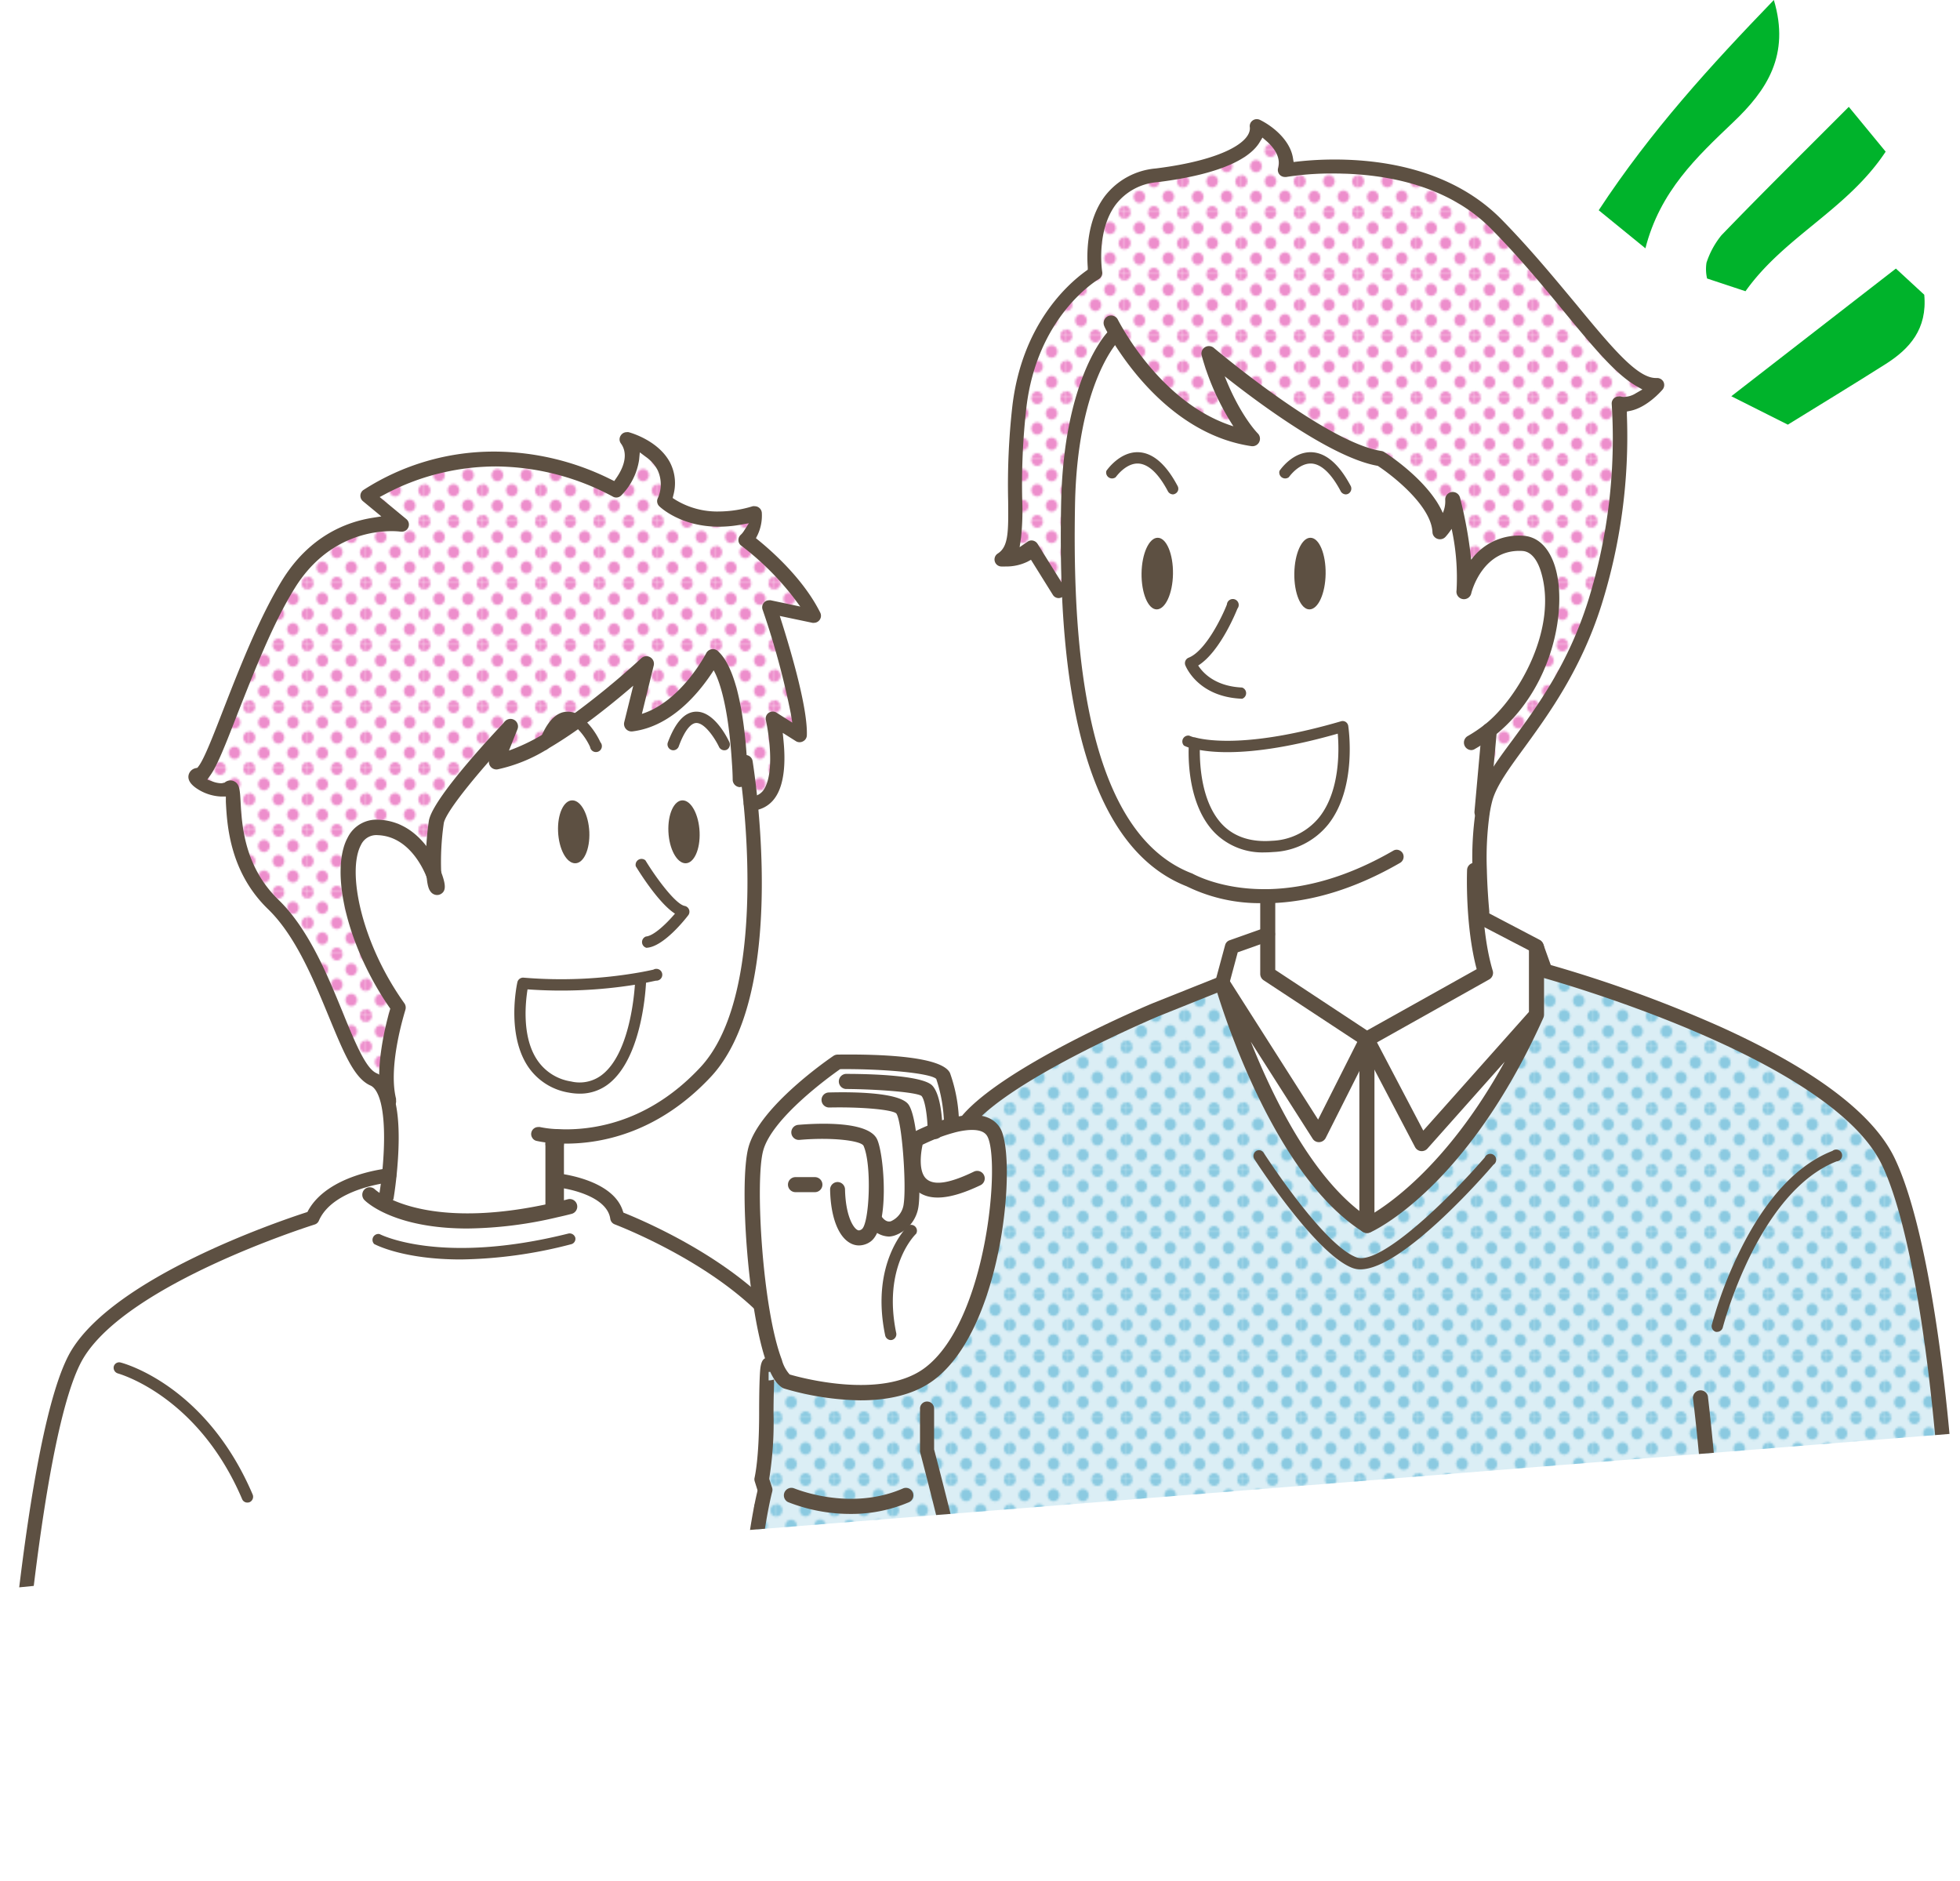 <svg xmlns="http://www.w3.org/2000/svg" xmlns:xlink="http://www.w3.org/1999/xlink" viewBox="0 0 331.15 317.76"><defs><style>.cls-1{fill:none;}.cls-2{fill:#8bcae1;}.cls-3{fill:#ed8ecc;}.cls-4{clip-path:url(#clip-path);}.cls-5{fill:#fff;}.cls-6{fill:url(#新規パターンスウォッチ_9);}.cls-7{fill:#fbe8bc;}.cls-8{fill:#5d5042;}.cls-9{fill:#00b32b;}.cls-10{clip-path:url(#clip-path-2);}.cls-11{fill:#b9dfed;opacity:0.5;}.cls-12{fill:url(#新規パターンスウォッチ_16);}</style><clipPath id="clip-path" transform="translate(-10.51 -59.8)"><polygon class="cls-1" points="184.79 310.85 0 329.34 13.04 10.52 184.79 10.52 184.79 310.85"/></clipPath><pattern id="新規パターンスウォッチ_9" data-name="新規パターンスウォッチ 9" width="28.8" height="28.8" patternTransform="translate(13.22 1.72) scale(0.34 0.36)" patternUnits="userSpaceOnUse" viewBox="0 0 28.8 28.8"><rect class="cls-1" width="28.8" height="28.8"/><path class="cls-3" d="M28.8,31.79a2.88,2.88,0,1,0-2.88-2.88A2.88,2.88,0,0,0,28.8,31.79Z"/><path class="cls-3" d="M14.4,31.79a2.88,2.88,0,1,0-2.88-2.88A2.88,2.88,0,0,0,14.4,31.79Z"/><path class="cls-3" d="M28.8,17.39a2.88,2.88,0,1,0-2.88-2.88A2.88,2.88,0,0,0,28.8,17.39Z"/><path class="cls-3" d="M14.4,17.28a2.88,2.88,0,1,0-2.88-2.88A2.88,2.88,0,0,0,14.4,17.28Z"/><path class="cls-3" d="M7.2,24.59a2.88,2.88,0,1,0-2.88-2.88A2.88,2.88,0,0,0,7.2,24.59Z"/><path class="cls-3" d="M21.6,24.48a2.88,2.88,0,1,0-2.88-2.88A2.88,2.88,0,0,0,21.6,24.48Z"/><path class="cls-3" d="M7.2,10.19A2.88,2.88,0,1,0,4.32,7.31,2.88,2.88,0,0,0,7.2,10.19Z"/><path class="cls-3" d="M21.6,10.19a2.88,2.88,0,1,0-2.88-2.88A2.88,2.88,0,0,0,21.6,10.19Z"/><path class="cls-3" d="M0,31.68a2.79,2.79,0,0,0,2.88-2.77,3,3,0,0,0-2.88-3,2.88,2.88,0,0,0,0,5.76Z"/><path class="cls-3" d="M0,17.28A2.88,2.88,0,0,0,2.88,14.4,2.88,2.88,0,0,0,0,11.52,3.09,3.09,0,0,0-2.88,14.4,2.88,2.88,0,0,0,0,17.28Z"/><path class="cls-3" d="M28.8,3A2.88,2.88,0,0,0,31.68.11a2.88,2.88,0,0,0-5.76,0A2.88,2.88,0,0,0,28.8,3Z"/><path class="cls-3" d="M14.4,3A2.88,2.88,0,0,0,17.28.11a2.88,2.88,0,0,0-5.76,0A2.88,2.88,0,0,0,14.4,3Z"/><path class="cls-3" d="M0,2.88A2.88,2.88,0,0,0,2.88,0,3.09,3.09,0,0,0,0-2.88,2.88,2.88,0,0,0-2.88,0,2.88,2.88,0,0,0,0,2.88Z"/></pattern><clipPath id="clip-path-2" transform="translate(-10.51 -59.8)"><polygon class="cls-1" points="361.42 300.32 123.54 319.36 136.58 0.54 361.42 0 361.42 300.32"/></clipPath><pattern id="新規パターンスウォッチ_16" data-name="新規パターンスウォッチ 16" width="28.8" height="28.8" patternTransform="translate(3.68 6.99) scale(0.34 0.36)" patternUnits="userSpaceOnUse" viewBox="0 0 28.8 28.8"><rect class="cls-1" width="28.8" height="28.8"/><path class="cls-2" d="M28.8,31.79a2.88,2.88,0,1,0-2.88-2.88A2.88,2.88,0,0,0,28.8,31.79Z"/><path class="cls-2" d="M14.4,31.79a2.88,2.88,0,1,0-2.88-2.88A2.88,2.88,0,0,0,14.4,31.79Z"/><path class="cls-2" d="M28.8,17.39a2.88,2.88,0,1,0-2.88-2.88A2.88,2.88,0,0,0,28.8,17.39Z"/><path class="cls-2" d="M14.4,17.28a2.88,2.88,0,1,0-2.88-2.88A2.88,2.88,0,0,0,14.4,17.28Z"/><path class="cls-2" d="M7.2,24.59a2.88,2.88,0,1,0-2.88-2.88A2.88,2.88,0,0,0,7.2,24.59Z"/><path class="cls-2" d="M21.6,24.48a2.88,2.88,0,1,0-2.88-2.88A2.88,2.88,0,0,0,21.6,24.48Z"/><path class="cls-2" d="M7.2,10.19A2.88,2.88,0,1,0,4.32,7.31,2.88,2.88,0,0,0,7.2,10.19Z"/><path class="cls-2" d="M21.6,10.19a2.88,2.88,0,1,0-2.88-2.88A2.88,2.88,0,0,0,21.6,10.19Z"/><path class="cls-2" d="M0,31.68a2.79,2.79,0,0,0,2.88-2.77,3,3,0,0,0-2.88-3,2.88,2.88,0,0,0,0,5.76Z"/><path class="cls-2" d="M0,17.28A2.88,2.88,0,0,0,2.88,14.4,2.88,2.88,0,0,0,0,11.52,3.09,3.09,0,0,0-2.88,14.4,2.88,2.88,0,0,0,0,17.28Z"/><path class="cls-2" d="M28.8,3A2.88,2.88,0,0,0,31.68.11a2.88,2.88,0,0,0-5.76,0A2.88,2.88,0,0,0,28.8,3Z"/><path class="cls-2" d="M14.4,3A2.88,2.88,0,0,0,17.28.11a2.88,2.88,0,0,0-5.76,0A2.88,2.88,0,0,0,14.4,3Z"/><path class="cls-2" d="M0,2.88A2.88,2.88,0,0,0,2.88,0,3.09,3.09,0,0,0,0-2.88,2.88,2.88,0,0,0-2.88,0,2.88,2.88,0,0,0,0,2.88Z"/></pattern></defs><g id="レイヤー_2" data-name="レイヤー 2"><g id="吹き出し"><g class="cls-4"><path class="cls-5" d="M118.69,225l.06.36s-.59,20.24-12,18.05-7.92-17.53-7.92-17.53A77.43,77.43,0,0,0,118.69,225Z" transform="translate(-10.51 -59.8)"/><path class="cls-5" d="M104.33,251.71l-.1,1.67v10l.2.86c-20.19,4.62-28.91-.59-30.94-2.15l2.28-.1s.25-1.46.47-3.58c.38-3.56.69-9-.25-12.65l.22-.05c-1.49-6.12,1.6-15.66,1.6-15.66-9.55-13.43-11.49-30.75-3.43-30.44,5.34.19,8.25,5,9.4,7.91a5,5,0,0,0,.45,2.23c.25.3.12-.72-.45-2.23a46.53,46.53,0,0,1,.45-8.81c.59-3.53,12.17-15.73,12.53-16.11l-2.38,6a26.12,26.12,0,0,0,8.28-3.46c1.79-1.06,3.61-2.28,5.36-3.52A133.62,133.62,0,0,0,119.73,172l-2.52,10.14c8.5-1,13.73-11.33,13.73-11.33,3.2,2.86,4.2,12.8,4.5,17.8l1,0s.45,2.7.86,6.94c1.14,11.71,2,35.14-7.63,45.46S109.34,252,104.33,251.71ZM118.69,225a77.43,77.43,0,0,1-19.83.88s-3.46,15.34,7.92,17.53,12-18.05,12-18.05Zm7.63-19.39c1.45,0,2.52-2.35,2.39-5.29s-1.42-5.32-2.87-5.34-2.54,2.36-2.4,5.29S124.86,205.63,126.32,205.64Zm-18.65,0c1.47,0,2.53-2.35,2.41-5.29s-1.43-5.32-2.87-5.34-2.54,2.36-2.41,5.29S106.23,205.63,107.67,205.64Z" transform="translate(-10.51 -59.8)"/><path class="cls-5" d="M96.76,182.56c-.36.38-11.94,12.58-12.53,16.11a46.53,46.53,0,0,0-.45,8.81c-1.15-2.94-4.06-7.72-9.4-7.91-8.06-.31-6.12,17,3.43,30.44,0,0-3.09,9.54-1.6,15.66l-.22.05c-.46-1.78-1.21-3.13-2.41-3.65-5-2.18-7.76-20.72-16.91-29.57s-5.57-21.19-7.56-19.7-7.36-1.89-5-2.09,7.76-20.49,15.12-32.33,19.1-10,19.1-10l-5.77-4.78s18.51-13.33,42-1c0,0,4.57-4.78,1.78-8.56,0,0,9.35,2.39,6.37,10.35,0,0,5.28,5.17,15.27,2.18a5.77,5.77,0,0,1-1.53,4.38s7.95,5.77,11.53,12.93l-7.56-1.58s5.38,15.71,5.17,21.68L141,181.06s3.33,14.17-3.7,14.4c-.41-4.24-.86-6.94-.86-6.94l-1,0c-.3-5-1.3-14.94-4.5-17.8,0,0-5.23,10.29-13.73,11.33L119.73,172A133.62,133.62,0,0,1,108,181.54c-1.59-1.09-3.56-.93-5.36,3.52a26.12,26.12,0,0,1-8.28,3.46Z" transform="translate(-10.51 -59.8)"/><path class="cls-6" d="M96.76,182.56c-.36.38-11.94,12.58-12.53,16.11a46.53,46.53,0,0,0-.45,8.81c-1.15-2.94-4.06-7.72-9.4-7.91-8.06-.31-6.12,17,3.43,30.44,0,0-3.09,9.54-1.6,15.66l-.22.05c-.46-1.78-1.21-3.13-2.41-3.65-5-2.18-7.76-20.72-16.91-29.57s-5.57-21.19-7.56-19.7-7.36-1.89-5-2.09,7.76-20.49,15.12-32.33,19.1-10,19.1-10l-5.77-4.78s18.51-13.33,42-1c0,0,4.57-4.78,1.78-8.56,0,0,9.35,2.39,6.37,10.35,0,0,5.28,5.17,15.27,2.18a5.77,5.77,0,0,1-1.53,4.38s7.95,5.77,11.53,12.93l-7.56-1.58s5.38,15.71,5.17,21.68L141,181.06s3.33,14.17-3.7,14.4c-.41-4.24-.86-6.94-.86-6.94l-1,0c-.3-5-1.3-14.94-4.5-17.8,0,0-5.23,10.29-13.73,11.33L119.73,172A133.62,133.62,0,0,1,108,181.54c-1.59-1.09-3.56-.93-5.36,3.52a26.12,26.12,0,0,1-8.28,3.46Z" transform="translate(-10.51 -59.8)"/><path class="cls-5" d="M143,370H42v-.83c-18.61,0-30.33-5.75-30.33-5.75s3.89-61.77,12-74.91,39.68-23,39.68-23c2.7-6.17,12.91-7.16,12.91-7.16-.22,2.12-.47,3.58-.47,3.58l-2.28.1c2,1.56,10.75,6.77,30.94,2.15l-.2-.86v-4.18s9.74.79,10.54,6.37c0,0,18.51,7,27.67,18.51s11.33,65.26,11.33,65.26a18.3,18.3,0,0,1-3.56,3.6h0a26.8,26.8,0,0,1-7.92,4.32Z" transform="translate(-10.51 -59.8)"/><path class="cls-7" d="M150.21,352.91l2,17.09H143l-.74-12.77A26.8,26.8,0,0,0,150.21,352.91Z" transform="translate(-10.51 -59.8)"/><path class="cls-8" d="M128.71,200.35c.13,2.94-.94,5.31-2.39,5.29s-2.75-2.41-2.88-5.34.94-5.3,2.4-5.29S128.58,197.42,128.71,200.35Z" transform="translate(-10.51 -59.8)"/><path class="cls-8" d="M110.08,200.35c.12,2.94-.94,5.31-2.41,5.29s-2.74-2.41-2.87-5.34.93-5.3,2.41-5.29S109.94,197.42,110.08,200.35Z" transform="translate(-10.51 -59.8)"/><path class="cls-8" d="M143,371.91H39.43a1.91,1.91,0,1,1,0-3.82H141l-3.07-53.3a1.91,1.91,0,1,1,3.81-.22l3.18,55.32a1.89,1.89,0,0,1-.51,1.42A1.93,1.93,0,0,1,143,371.91Z" transform="translate(-10.51 -59.8)"/><path class="cls-8" d="M106.1,253c-.66,0-1.28,0-1.84-.06a18.61,18.61,0,0,1-3.1-.4,1.11,1.11,0,0,1-.73-.54,1.14,1.14,0,0,1-.14-.9,1.18,1.18,0,0,1,1.15-.9,1.36,1.36,0,0,1,.29,0,17.21,17.21,0,0,0,2.67.34c.52,0,1.09.05,1.69.05,5.92,0,14.66-1.82,22.74-10.47,9.52-10.2,8.29-34.54,7.31-44.54-.37-3.79-.77-6.36-.85-6.84a1.21,1.21,0,0,1,1-1.39h.2a1.2,1.2,0,0,1,1.17,1s.45,2.71.87,7c1.25,12.82,1.88,35.89-7.94,46.39C121.91,251,112.48,253,106.1,253Z" transform="translate(-10.51 -59.8)"/><path class="cls-8" d="M105.79,263.34a1.6,1.6,0,1,1-3.13,0v-10a1.59,1.59,0,1,1,3.13,0" transform="translate(-10.51 -59.8)"/><path class="cls-8" d="M75.78,263.14l-.2,0a1.19,1.19,0,0,1-1-1.37c0-.27.26-1.64.46-3.51.32-3,.71-8.59-.22-12.23-.28-1.08-.81-2.45-1.73-2.85-2.74-1.2-4.51-5.55-7-11.57s-5.56-13.65-10.3-18.23c-6.49-6.28-6.92-14.27-7.12-18.11l0-.91-.89,0A8,8,0,0,1,43.74,193c-1.1-.74-1.56-1.53-1.35-2.33a1.56,1.56,0,0,1,1.23-1.11l.25-.06.15-.2c1-1.24,2.69-5.69,4.37-10,2.66-6.83,6-15.31,9.86-21.59C62.84,150.36,69,148,73.37,147.29l1.57-.25-3.11-2.57a1.19,1.19,0,0,1,.06-1.88,40.61,40.61,0,0,1,22.25-6.5,44.4,44.4,0,0,1,19.6,4.71l.55.27.35-.51c1.59-2.29,1.86-4.37.77-5.85a1.17,1.17,0,0,1,0-1.37,1.18,1.18,0,0,1,1-.53,1,1,0,0,1,.3,0c.2.05,5,1.34,7,5.12a7.62,7.62,0,0,1,.57,5.51l-.12.49.43.28a13.54,13.54,0,0,0,7.41,2,19.79,19.79,0,0,0,5.69-.89,1.33,1.33,0,0,1,.34,0,1.16,1.16,0,0,1,.67.21,1.2,1.2,0,0,1,.52.87,7.69,7.69,0,0,1-.73,3.81l-.26.51.45.37c2.73,2.23,7.71,6.79,10.41,12.2a1.18,1.18,0,0,1-.12,1.26,1.19,1.19,0,0,1-.94.47,1,1,0,0,1-.24,0l-5.53-1.16.37,1.17c1.63,5.17,4.36,14.51,4.2,19a1.17,1.17,0,0,1-.63,1,1.19,1.19,0,0,1-1.19,0l-2.25-1.42.14,1.46c.3,3.09.27,7.28-1.57,9.68a5,5,0,0,1-3.94,2h0a1.2,1.2,0,0,1-1.22-1.16,1.18,1.18,0,0,1,1.15-1.22,2.63,2.63,0,0,0,2.12-1c2-2.67,1-9.49.47-11.9a1.19,1.19,0,0,1,.46-1.24,1.25,1.25,0,0,1,.69-.22,1.19,1.19,0,0,1,.64.18l2.67,1.69-.26-1.58a135.42,135.42,0,0,0-4.76-17.52,1.18,1.18,0,0,1,1.12-1.57,1.06,1.06,0,0,1,.25,0l5,1.06-1.13-1.52a47.4,47.4,0,0,0-8.83-8.76,1.13,1.13,0,0,1-.49-.9,1.19,1.19,0,0,1,.4-.95,3,3,0,0,0,.48-.57l.88-1.37-1.6.28a20.66,20.66,0,0,1-3.46.3c-6.49,0-9.93-3.32-10.08-3.46a1.2,1.2,0,0,1-.28-1.27,5.69,5.69,0,0,0,0-4.84,6.39,6.39,0,0,0-2-2.24l-1-.75-.12,1.26a10.85,10.85,0,0,1-3,6,1.17,1.17,0,0,1-1.41.23,42.27,42.27,0,0,0-19.75-5.11,40.07,40.07,0,0,0-9.06,1.05,39.2,39.2,0,0,0-9.67,3.62l-.94.5,4.52,3.74a1.2,1.2,0,0,1-.76,2.11l-.18,0a12.41,12.41,0,0,0-1.61-.09c-3.11,0-10.92.93-16.3,9.6-3.78,6.08-7,14.45-9.66,21.17-2.1,5.41-3.44,8.79-4.59,10.43l-.54.77.88.32a4.41,4.41,0,0,0,1.39.3,1.44,1.44,0,0,0,.53-.09l.09,0,.07-.05a1.51,1.51,0,0,1,.93-.34,1.53,1.53,0,0,1,.62.14c.91.43,1,1.38,1.11,3.5.21,3.81.59,10.9,6.4,16.53,5.1,4.93,8.29,12.75,10.85,19,2.33,5.73,4,9.53,5.71,10.29,1.45.63,2.48,2.12,3.08,4.44,1,3.8.69,9.2.29,13.07-.21,2-.44,3.38-.48,3.65A1.19,1.19,0,0,1,75.78,263.14Z" transform="translate(-10.51 -59.8)"/><path class="cls-8" d="M42,370.36c-18.67,0-30.37-5.63-30.86-5.87a1.18,1.18,0,0,1-.66-1.14c.16-2.54,4-62.2,12.12-75.47,7.55-12.31,34.29-21.52,39.58-23.24l.27-.09.13-.25c3.36-6.05,13.1-7.08,13.52-7.12h.12a1.19,1.19,0,0,1,.11,2.38c-.1,0-9.56,1-11.94,6.45a1.14,1.14,0,0,1-.73.66c-1.28.41-31.37,10-39,22.47-7.13,11.63-11,62.88-11.68,73l0,.52.48.2A77.47,77.47,0,0,0,42,368c2.11,0,4.3-.08,6.51-.24l.59,0,3.77-31.87a1.19,1.19,0,0,1,1.19-1.05h.13a1.16,1.16,0,0,1,.8.44,1.2,1.2,0,0,1,.24.88l-3.87,32.83A1.2,1.2,0,0,1,50.31,370C47.49,370.23,44.71,370.36,42,370.36Z" transform="translate(-10.51 -59.8)"/><path class="cls-8" d="M142.29,359.14a1.91,1.91,0,0,1-.63-3.71,25.34,25.34,0,0,0,7.36-4,1.91,1.91,0,1,1,2.37,3,28.87,28.87,0,0,1-8.47,4.62A2,2,0,0,1,142.29,359.14Z" transform="translate(-10.51 -59.8)"/><path class="cls-8" d="M150.21,354.09a1.19,1.19,0,0,1-.93-.44,1.16,1.16,0,0,1-.25-.88,1.18,1.18,0,0,1,.44-.8,19.9,19.9,0,0,0,2.92-2.83l.18-.21,0-.28c0-.53-2.41-53-11.05-63.87-8.93-11.27-27-18.07-27.15-18.14a1.18,1.18,0,0,1-.75-.94c-.55-3.81-7-5.16-9.47-5.36a1.19,1.19,0,0,1-1.09-1.28,1.18,1.18,0,0,1,1.19-1.09c.19,0,9.69.84,11.48,6.37l.11.32.31.12c4.34,1.77,19.14,8.31,27.24,18.51,9.28,11.72,11.5,63.75,11.59,66a1.2,1.2,0,0,1-.2.71,19.76,19.76,0,0,1-3.81,3.87A1.17,1.17,0,0,1,150.21,354.09Z" transform="translate(-10.51 -59.8)"/><path class="cls-8" d="M76.24,247.1A1.27,1.27,0,0,1,75,246a.22.22,0,0,1,0-.09c-1.33-5.55.78-13.45,1.45-15.71C69.32,220,66.12,207.1,69.26,201.28a5.42,5.42,0,0,1,5.17-3c6.72.24,9.76,6.74,10.54,8.72a1.28,1.28,0,0,1-.73,1.65A1.26,1.26,0,0,1,82.6,208c-.64-1.62-3.1-6.92-8.26-7.11a2.85,2.85,0,0,0-2.84,1.65c-2.39,4.42,0,16.51,7.35,26.78A1.27,1.27,0,0,1,79,230.4c0,.1-3,9.28-1.58,15a.44.44,0,0,1,0,.1.48.48,0,0,1,0,.15,1.28,1.28,0,0,1-1,1.46Z" transform="translate(-10.51 -59.8)"/><path class="cls-8" d="M84.3,211a1.36,1.36,0,0,1-1-.52c-.31-.37-.61-1-.74-3A1.27,1.27,0,0,1,85,207c.88,2.31.88,3.31,0,3.83A1.31,1.31,0,0,1,84.3,211Zm-1.22-1.41h0Z" transform="translate(-10.51 -59.8)"/><path class="cls-8" d="M83.78,208.76a1.27,1.27,0,0,1-1.27-1.19,48.36,48.36,0,0,1,.46-9.11c.64-3.76,10.83-14.64,12.87-16.78l.93.87.9.9h0c-5.63,5.92-11.83,13.35-12.18,15.42a45.42,45.42,0,0,0-.43,8.52,1.27,1.27,0,0,1-1.19,1.35Z" transform="translate(-10.51 -59.8)"/><path class="cls-8" d="M135.57,192.78a1.27,1.27,0,0,1-1.27-1.25s0-1.16-.13-2.88c-.44-7.28-1.56-12.87-3.08-15.61-2,3.12-6.77,9.47-13.72,10.32a1.27,1.27,0,0,1-1.39-1.57l1.52-6.15c-2.19,1.89-5.34,4.49-8.73,6.93-2,1.43-3.79,2.6-5.47,3.59a26.54,26.54,0,0,1-8.71,3.61,1.27,1.27,0,0,1-1.39-1.72l2.38-6a1.27,1.27,0,1,1,2.36.94l-1.44,3.61A32.35,32.35,0,0,0,102,184c1.61-.95,3.34-2.09,5.27-3.47A134.58,134.58,0,0,0,118.86,171a1.27,1.27,0,0,1,2.1,1.23l-2,8.17c6.63-2.08,10.82-10.15,10.86-10.24a1.3,1.3,0,0,1,.9-.68,1.25,1.25,0,0,1,1.08.31c3.32,3,4.51,11.79,4.93,18.67.11,1.79.13,2.95.13,3a1.27,1.27,0,0,1-1.25,1.29Z" transform="translate(-10.51 -59.8)"/><path class="cls-8" d="M124.22,186.55a1,1,0,0,1-.89-1.29c1.29-3.45,2.84-5.16,4.75-5.23h.11c3.09,0,5.32,4.64,5.56,5.17a1,1,0,0,1-.47,1.27A1,1,0,0,1,132,186c-.62-1.33-2.36-4.06-3.83-4.06h0c-1,0-2.08,1.46-3,4A1,1,0,0,1,124.22,186.55Z" transform="translate(-10.51 -59.8)"/><path class="cls-8" d="M102.45,186.55a.84.84,0,0,1-.35-.07,1,1,0,0,1-.54-1.24l.08-.21c0-.11.09-.23.14-.34,1-2.6,2.28-4.09,3.75-4.54a3.46,3.46,0,0,1,3,.6,12.73,12.73,0,0,1,3.42,4.44,1,1,0,1,1-1.74.8,10.78,10.78,0,0,0-2.76-3.67,1.55,1.55,0,0,0-1.4-.34c-.49.15-1.47.79-2.54,3.44,0,.1-.08.19-.11.28l-.09.25A1,1,0,0,1,102.45,186.55Z" transform="translate(-10.51 -59.8)"/><path class="cls-8" d="M152.18,371.91H143a1.91,1.91,0,1,1,0-3.82h7l-1.73-15a1.55,1.55,0,0,1,0-.22,1.91,1.91,0,0,1,3.81-.16l2,17a1.91,1.91,0,0,1-1.9,2.13Z" transform="translate(-10.51 -59.8)"/><path class="cls-8" d="M119.73,219.92a1,1,0,0,1-.08-1.91c1.3-.1,3.44-2.14,4.9-3.86-2.73-1.76-5.92-6.86-6.62-8a1,1,0,0,1,1.63-1c1.86,3.06,5.15,7.47,6.66,7.7a1,1,0,0,1,.61,1.52c-.41.55-4.13,5.32-7,5.54Z" transform="translate(-10.51 -59.8)"/><path class="cls-8" d="M108.46,244.56a10.09,10.09,0,0,1-1.86-.18,10.29,10.29,0,0,1-6.94-4.49c-3.62-5.54-1.81-13.84-1.73-14.19a1,1,0,0,1,1-.74,76.72,76.72,0,0,0,19.56-.87c.86-.15,1.64-.31,2.41-.48a1,1,0,1,1,.43,1.86l-1.67.35c-.12,2.22-.94,12.74-6.21,17A7.83,7.83,0,0,1,108.46,244.56Zm-8.82-17.62c-.34,2.14-1,8,1.62,11.91A8.39,8.39,0,0,0,107,242.5a6.17,6.17,0,0,0,5.32-1.2c4.32-3.47,5.27-12.41,5.46-15.14A79,79,0,0,1,99.64,226.94Z" transform="translate(-10.51 -59.8)"/><path class="cls-8" d="M89.46,267.34c-10.1,0-15.12-3-16.75-4.27a5.85,5.85,0,0,1-.62-.53,1.28,1.28,0,0,1,0-1.8,1.25,1.25,0,0,1,1.77,0s.15.13.38.3c1.47,1.13,9.85,6.51,29.89,1.92.75-.17,1.53-.35,2.32-.56a1.27,1.27,0,0,1,.63,2.47c-.81.21-1.61.4-2.39.57A68.57,68.57,0,0,1,89.46,267.34Z" transform="translate(-10.51 -59.8)"/><path class="cls-8" d="M88.36,272.57c-9.66,0-14.34-2.46-14.63-2.61a1,1,0,0,1,.91-1.68c.11.06,10.31,5.31,31.91-.09a1,1,0,0,1,1.16.7A.94.94,0,0,1,107,270,77.19,77.19,0,0,1,88.36,272.57Z" transform="translate(-10.51 -59.8)"/><path class="cls-8" d="M52.29,313.64a.94.94,0,0,1-.87-.58c-7.49-17.57-20.91-21.2-21-21.24a1,1,0,0,1-.69-1.16.94.94,0,0,1,1.16-.68c.59.15,14.47,3.9,22.32,22.33a1,1,0,0,1-.5,1.25A1,1,0,0,1,52.29,313.64Z" transform="translate(-10.51 -59.8)"/></g><path class="cls-9" d="M280.62,95.32c8.82-13.44,19-24.54,29.59-35.52C313,69.12,309,75.09,303.3,80.49c-6.11,5.83-12.32,11.6-14.79,21.26Z" transform="translate(-10.51 -59.8)"/><path class="cls-9" d="M305.42,109l-6.49-2.15a7,7,0,0,1-.1-2.67,14.46,14.46,0,0,1,2.52-4.63c7-7.26,14.22-14.37,21.52-21.7l6.23,7.57C322.6,95.25,312,99.73,305.42,109Z" transform="translate(-10.51 -59.8)"/><path class="cls-9" d="M312.57,131.54l-9.55-4.8,27.81-21.57,4.79,4.42c.54,5.8-2.48,9.15-6.52,11.71C323.61,124.78,318.06,128.15,312.57,131.54Z" transform="translate(-10.51 -59.8)"/><g class="cls-10"><path class="cls-5" d="M261.46,194.8A21.2,21.2,0,0,0,261,197h-.09l1.23-13.77c12.93-10.17,13-31.14,5.69-31.6-7.86-.5-10,8.06-10,8.06.68-5.87-1.87-15.42-1.87-15.42.19,2.88-2.19,5.37-2.19,5.37-.3-6.17-10.05-12.34-10.05-12.34-9.85-1.49-28.95-17.71-28.95-17.71,3,10.15,7.36,14.33,7.36,14.33-12.29-1.83-20.15-13.13-22.84-17.64l-.84.42s-7.16,7.37-7.56,28.27c-.08,4.38-.1,9.39.12,14.64l-1.71.08-4.58-7.36c-1,2.38-5.08,2-5.08,2,4.07-2.6,1.1-9.35,3-25.67S195.5,106,195.5,106,193.1,91,205.84,89.43s17.31-5.17,16.92-8.35c0,0,6.07,3,4.82,7.46,0,0,22.54-4.18,35.67,9.11s21,27.45,27.16,27.16c0,0-3.43,4-6.42,3.13a92.43,92.43,0,0,1-4,33.73C274.3,179.57,263.4,187.79,261.46,194.8Z" transform="translate(-10.51 -59.8)"/><path class="cls-6" d="M261.46,194.8A21.2,21.2,0,0,0,261,197h-.09l1.23-13.77c12.93-10.17,13-31.14,5.69-31.6-7.86-.5-10,8.06-10,8.06.68-5.87-1.87-15.42-1.87-15.42.19,2.88-2.19,5.37-2.19,5.37-.3-6.17-10.05-12.34-10.05-12.34-9.85-1.49-28.95-17.71-28.95-17.71,3,10.15,7.36,14.33,7.36,14.33-12.29-1.83-20.15-13.13-22.84-17.64l-.84.42s-7.16,7.37-7.56,28.27c-.08,4.38-.1,9.39.12,14.64l-1.71.08-4.58-7.36c-1,2.38-5.08,2-5.08,2,4.07-2.6,1.1-9.35,3-25.67S195.5,106,195.5,106,193.1,91,205.84,89.43s17.31-5.17,16.92-8.35c0,0,6.07,3,4.82,7.46,0,0,22.54-4.18,35.67,9.11s21,27.45,27.16,27.16c0,0-3.43,4-6.42,3.13a92.43,92.43,0,0,1-4,33.73C274.3,179.57,263.4,187.79,261.46,194.8Z" transform="translate(-10.51 -59.8)"/><path class="cls-5" d="M237.35,182.56s3,19.07-11.83,20.23-13.18-17.44-13.18-17.44C215.12,186,222.53,186.89,237.35,182.56Z" transform="translate(-10.51 -59.8)"/><path class="cls-5" d="M212.34,185.35s-1.59,18.61,13.18,17.44,11.83-20.23,11.83-20.23C222.53,186.89,215.12,186,212.34,185.35ZM261,197a54.81,54.81,0,0,0-.5,9.81l-.82,0s-.37,10,1.85,17.32l-20.06,11.22-16.72-11V211.18h0c-8.42.19-13.33-2.74-13.33-2.74-15.56-6-19.57-29.09-20.37-48.83-.22-5.25-.2-10.26-.12-14.64.4-20.9,7.56-28.27,7.56-28.27l.84-.42c2.69,4.51,10.55,15.81,22.84,17.64,0,0-4.38-4.18-7.36-14.33,0,0,19.1,16.22,28.95,17.71,0,0,9.75,6.17,10.05,12.34,0,0,2.38-2.49,2.19-5.37,0,0,2.55,9.55,1.87,15.42,0,0,2.1-8.56,10-8.06,7.34.46,7.24,21.43-5.69,31.6L260.9,197Zm-26.51-40.25c.05-3.34-1.08-6.08-2.56-6.1s-2.68,2.67-2.73,6,1.09,6.08,2.55,6.09S234.44,160.09,234.48,156.75Zm-25.79,0c.05-3.34-1.1-6.08-2.57-6.1s-2.68,2.67-2.74,6,1.1,6.08,2.56,6.09S208.63,160.09,208.69,156.75Z" transform="translate(-10.51 -59.8)"/><path class="cls-5" d="M241.46,235.37v31.45c-15.65-9.91-24.46-41-24.46-41l16.34,25.65Z" transform="translate(-10.51 -59.8)"/><path class="cls-5" d="M267,234.71l3.11-3.5c-12.83,28.6-28.65,35.61-28.65,35.61V235.37L250.72,253Z" transform="translate(-10.51 -59.8)"/><polygon class="cls-5" points="230.96 175.56 222.83 191.67 206.49 166.03 208.14 159.92 214.23 157.75 214.23 164.53 230.96 175.56"/><path class="cls-5" d="M261.52,224.15c-2.22-7.36-1.85-17.32-1.85-17.32l.82,0c.11,4.48.52,8.14.52,8.14l9.1,4.77v11.49l-3.11,3.5L250.72,253l-9.26-17.63Z" transform="translate(-10.51 -59.8)"/><path class="cls-5" d="M171.31,250a14.78,14.78,0,0,1,2.71-.5c1.87-.16,3.53.2,4.36,1.58,2.59,4.3.34,32.58-10.94,40.91-8.35,6.17-24.08,1.19-24.08,1.19a6.32,6.32,0,0,1-2-3.12c-3.24-8.46-4.7-30.54-3.19-36.08C140,247.43,152,239.27,152,239.27s16.61-.2,17.8,2.39S171.31,250,171.31,250Z" transform="translate(-10.51 -59.8)"/><path class="cls-5" d="M174,249c7.17-8.36,31.84-18.71,31.84-18.71L217,225.83s8.81,31.08,24.46,41c0,0,15.82-7,28.65-35.61V219.72l1.49,4.17s48.8,13.29,57.91,32.09,13.77,82.54,9.08,118.21H163.86a15.29,15.29,0,0,1-8,2.18c-20.5.2-20.29-23.09-19.31-40s3.17-24.87,3.17-24.87l-.57-1.79s.79-2.79.79-11.15c0-8.06.33-8.2.36-8.2l1-.29a6.32,6.32,0,0,0,2,3.12s15.73,5,24.08-1.19c11.28-8.33,13.53-36.61,10.94-40.91-.83-1.38-2.49-1.74-4.36-1.58Z" transform="translate(-10.51 -59.8)"/><path class="cls-11" d="M174,249c7.17-8.36,31.84-18.71,31.84-18.71L217,225.83s8.81,31.08,24.46,41c0,0,15.82-7,28.65-35.61V219.72l1.49,4.17s48.8,13.29,57.91,32.09,13.77,82.54,9.08,118.21H163.86a15.29,15.29,0,0,1-8,2.18c-20.5.2-20.29-23.09-19.31-40s3.17-24.87,3.17-24.87l-.57-1.79s.79-2.79.79-11.15c0-8.06.33-8.2.36-8.2l1-.29a6.32,6.32,0,0,0,2,3.12s15.73,5,24.08-1.19c11.28-8.33,13.53-36.61,10.94-40.91-.83-1.38-2.49-1.74-4.36-1.58Z" transform="translate(-10.51 -59.8)"/><path class="cls-12" d="M174,249c7.17-8.36,31.84-18.71,31.84-18.71L217,225.83s8.81,31.08,24.46,41c0,0,15.82-7,28.65-35.61V219.72l1.49,4.17s48.8,13.29,57.91,32.09,13.77,82.54,9.08,118.21H163.86a15.29,15.29,0,0,1-8,2.18c-20.5.2-20.29-23.09-19.31-40s3.17-24.87,3.17-24.87l-.57-1.79s.79-2.79.79-11.15c0-8.06.33-8.2.36-8.2l1-.29a6.32,6.32,0,0,0,2,3.12s15.73,5,24.08-1.19c11.28-8.33,13.53-36.61,10.94-40.91-.83-1.38-2.49-1.74-4.36-1.58Z" transform="translate(-10.51 -59.8)"/><path class="cls-8" d="M231.92,150.65c1.48,0,2.61,2.76,2.56,6.1s-1.27,6-2.74,6-2.6-2.75-2.55-6.09S230.46,150.62,231.92,150.65Z" transform="translate(-10.51 -59.8)"/><path class="cls-8" d="M206.12,150.65c1.47,0,2.62,2.76,2.57,6.1s-1.29,6-2.75,6-2.6-2.75-2.56-6.09S204.66,150.62,206.12,150.65Z" transform="translate(-10.51 -59.8)"/><path class="cls-8" d="M338.59,375.38h-.16a1.19,1.19,0,0,1-1-1.34c4.69-35.64-.17-99.35-9-117.53S271.77,225.17,271.29,225a1.19,1.19,0,0,1-.81-.75l-1.33-3.73L260.46,216a1.18,1.18,0,0,1-.63-.92c0-.38-.42-3.88-.53-8.24a54.88,54.88,0,0,1,.52-10,21.42,21.42,0,0,1,.49-2.33c.83-3,3-6,5.82-9.79,4.16-5.68,9.33-12.75,12.69-23.38a92.22,92.22,0,0,0,4-33.25,1.18,1.18,0,0,1,1.18-1.31,1,1,0,0,1,.34,0,2.14,2.14,0,0,0,.58.08,4,4,0,0,0,2-.64l1.08-.62-1.09-.62c-3.44-2-7.17-6.49-11.9-12.23-3.63-4.42-7.73-9.41-12.56-14.29-7.64-7.73-18.7-9.35-26.64-9.35a48.65,48.65,0,0,0-8,.59h-.21a1.23,1.23,0,0,1-.88-.38,1.19,1.19,0,0,1-.27-1.12c.42-1.52-.28-3.11-2-4.6l-.65-.56-.44.74c-1.34,2.29-5.44,5.32-17.33,6.8a9.78,9.78,0,0,0-7,3.77c-3.32,4.43-2.34,11.09-2.3,11.37a1.21,1.21,0,0,1-.57,1.23c-.43.25-10.47,6.34-12.25,21.8a115.12,115.12,0,0,0-.69,15.57,43.24,43.24,0,0,1-.2,6.29l-.24,1.63,1.35-.93a1.2,1.2,0,0,1,.58-.21h0a1.23,1.23,0,0,1,1.09.56l4.58,7.36a1.2,1.2,0,0,1-1,1.82,1.15,1.15,0,0,1-1-.57l-3.68-5.9-.59.32a8.22,8.22,0,0,1-3.7.81,7.63,7.63,0,0,1-.79,0,1.19,1.19,0,0,1-.53-2.19c1.83-1.16,1.8-3.75,1.75-8.9a118.7,118.7,0,0,1,.7-15.9c1.59-13.73,9.22-20.6,12.42-22.91l.33-.24,0-.4c-.17-2.23-.23-7.86,2.87-12a12.16,12.16,0,0,1,8.62-4.7c11.4-1.42,16.2-4.55,15.89-7a1.16,1.16,0,0,1,.49-1.11,1.14,1.14,0,0,1,.69-.22,1.24,1.24,0,0,1,.53.12c2.28,1.12,5.11,3.49,5.58,6.44l.11.68.68-.08a56.25,56.25,0,0,1,6.27-.34c8.29,0,19.91,1.75,28.16,10.1,4.9,5,9,10,12.69,14.42,6.32,7.69,10.35,12.39,13.41,12.39h.17a1.23,1.23,0,0,1,1.12.66,1.21,1.21,0,0,1-.17,1.3c-.26.3-2.62,3-5.42,3.58l-.6.12,0,.61A95.06,95.06,0,0,1,281.09,162c-3.48,11-9,18.54-13,24.05-2.65,3.62-4.73,6.47-5.44,9a21.22,21.22,0,0,0-.44,2.08,52.92,52.92,0,0,0-.49,9.59c.07,3,.29,5.7.41,7l0,.39,8.54,4.48a1.19,1.19,0,0,1,.56.65l1.29,3.59.35.1a219.68,219.68,0,0,1,28.38,10.36c15.84,7.18,25.71,14.62,29.33,22.09,9.13,18.85,14,82.18,9.19,118.88A1.2,1.2,0,0,1,338.59,375.38Z" transform="translate(-10.51 -59.8)"/><path class="cls-8" d="M224,212.37a28,28,0,0,1-13-2.84c-12.89-5.05-19.95-21.82-21.09-49.88-.18-4.45-.22-9.13-.12-14.72.4-21.1,7.59-28.75,7.9-29.07a1.18,1.18,0,0,1,1.68,0,1.2,1.2,0,0,1,0,1.68c-.29.3-6.85,7.57-7.23,27.46-.1,5.53-.06,10.16.12,14.57,1.09,27.12,7.69,43.19,19.61,47.77a.66.66,0,0,1,.19.09c.05,0,4.53,2.58,12,2.58h.73c6.82-.15,13.93-2.34,21.12-6.5a1.14,1.14,0,0,1,.59-.16,1.22,1.22,0,0,1,1,.59,1.2,1.2,0,0,1-.44,1.63c-7.55,4.36-15,6.66-22.26,6.82Z" transform="translate(-10.51 -59.8)"/><path class="cls-8" d="M259.13,186.52a1.27,1.27,0,0,1-.63-2.38,23.69,23.69,0,0,0,2.85-1.92c5.76-4.54,12.46-16.38,9.48-25.93-.38-1.22-1.28-3.29-3.09-3.41-6.66-.41-8.57,6.79-8.64,7.1a1.27,1.27,0,0,1-2.5-.45,38.8,38.8,0,0,0-.83-10.39,10.56,10.56,0,0,1-1.05,1.37,1.27,1.27,0,0,1-1.37.31,1.24,1.24,0,0,1-.82-1.13c-.22-4.39-6.55-9.43-9.24-11.19-7.63-1.32-19.89-10.41-25.86-15.13C220.05,130.05,223,133,223,133a1.27,1.27,0,0,1-1.07,2.17c-12.74-1.88-20.85-13.38-23.75-18.24-.7-1.18-1.06-1.91-1.08-2a1.27,1.27,0,0,1,2.28-1.12s.35.69,1,1.77c2.43,4.08,8.79,13.18,18.52,16.24a43,43,0,0,1-5.35-11.92,1.28,1.28,0,0,1,.52-1.43,1.29,1.29,0,0,1,1.52.1c.19.16,18.94,16,28.32,17.42a1.22,1.22,0,0,1,.49.19c.36.22,7.49,4.79,9.88,10.28a4.87,4.87,0,0,0,.41-2.16,1.27,1.27,0,0,1,2.5-.41,72.36,72.36,0,0,1,1.88,10.47,10,10,0,0,1,8.8-4.05c2.47.15,4.37,2,5.36,5.19,2.16,6.92-.24,20.73-10.34,28.68a26.08,26.08,0,0,1-3.16,2.13A1.22,1.22,0,0,1,259.13,186.52Z" transform="translate(-10.51 -59.8)"/><path class="cls-8" d="M260.9,198.26h-.12a1.27,1.27,0,0,1-1.15-1.38l1.24-13.77a1.27,1.27,0,1,1,2.53.23l-1.24,13.77A1.27,1.27,0,0,1,260.9,198.26Z" transform="translate(-10.51 -59.8)"/><path class="cls-8" d="M338.17,376.1H163.86a1.91,1.91,0,1,1,0-3.82H338.17a1.91,1.91,0,0,1,0,3.82Z" transform="translate(-10.51 -59.8)"/><path class="cls-8" d="M174,250.21a1.19,1.19,0,0,1-1.18-1.1,1.15,1.15,0,0,1,.28-.87c7.23-8.44,31.26-18.6,32.28-19L216,225l1.5-5.54a1.17,1.17,0,0,1,.75-.81l6.09-2.16a1.12,1.12,0,0,1,.4-.07,1.19,1.19,0,0,1,.4,2.31l-5.51,1.95-1.48,5.51a1.23,1.23,0,0,1-.71.8l-11.16,4.48c-1,.42-24.53,10.39-31.37,18.37A1.19,1.19,0,0,1,174,250.21Z" transform="translate(-10.51 -59.8)"/><path class="cls-8" d="M241.46,236.64a1.3,1.3,0,0,1-.7-.21L224,225.4a1.3,1.3,0,0,1-.57-1.07V212.19a1.27,1.27,0,1,1,2.54,0v11.46l15.51,10.23L260,223.53c-1.95-7.33-1.64-16.35-1.62-16.74a1.25,1.25,0,0,1,1.31-1.23,1.29,1.29,0,0,1,1.23,1.32c0,.1-.34,9.83,1.79,16.9a1.27,1.27,0,0,1-.59,1.48l-20,11.22A1.4,1.4,0,0,1,241.46,236.64Z" transform="translate(-10.51 -59.8)"/><path class="cls-8" d="M241.45,268.1a1.31,1.31,0,0,1-.68-.2c-15.87-10.06-24.63-40.43-25-41.72a1.27,1.27,0,0,1,2.3-1l15.14,23.76,7.12-14.12a1.29,1.29,0,0,1,1.12-.7h0a1.29,1.29,0,0,1,1.13.68l8.4,16,17.85-20.05v-11a1.28,1.28,0,0,1,2.55,0v11.46a1.33,1.33,0,0,1-.12.55c-12.88,28.72-28.64,36-29.3,36.26A1.31,1.31,0,0,1,241.45,268.1Zm-19.61-32.31c3.83,9.62,10.58,23.38,19.69,29.57,2.59-1.42,13.18-8,23.2-26.19l-13.06,14.68a1.28,1.28,0,0,1-2.08-.26l-8.1-15.44-7,13.9a1.3,1.3,0,0,1-1.08.7,1.24,1.24,0,0,1-1.13-.59Z" transform="translate(-10.51 -59.8)"/><path class="cls-8" d="M241.45,268.1h0a1.27,1.27,0,0,1-1.27-1.28V235.37a1.27,1.27,0,0,1,1.27-1.28h0a1.28,1.28,0,0,1,1.28,1.28v31.45A1.28,1.28,0,0,1,241.45,268.1Z" transform="translate(-10.51 -59.8)"/><path class="cls-8" d="M240.37,274.24A3.89,3.89,0,0,1,239,274c-6.19-2.35-16.16-17.75-16.58-18.41a1,1,0,0,1,.29-1.32.93.93,0,0,1,1.31.29c.1.15,10,15.53,15.66,17.65,3.9,1.49,15.38-9.57,21.7-16.89a1,1,0,1,1,1.45,1.25C261.21,258.49,247.38,274.24,240.37,274.24Z" transform="translate(-10.51 -59.8)"/><path class="cls-8" d="M208.69,143.32a1,1,0,0,1-.85-.51c-1.58-3-3.29-4.61-5-4.7-2.14-.1-3.8,2.28-3.82,2.3a1,1,0,0,1-1.58-1.07c.09-.13,2.29-3.31,5.49-3.14,2.4.13,4.61,2.05,6.55,5.72a.94.94,0,0,1-.4,1.28A.88.88,0,0,1,208.69,143.32Z" transform="translate(-10.51 -59.8)"/><path class="cls-8" d="M237.88,143.32a1,1,0,0,1-.84-.51c-1.58-3-3.29-4.61-4.95-4.7-2.15-.1-3.8,2.28-3.82,2.3a1,1,0,0,1-1.58-1.07c.09-.13,2.23-3.3,5.49-3.14,2.4.13,4.6,2.05,6.55,5.72a1,1,0,0,1-.4,1.28A.92.92,0,0,1,237.88,143.32Z" transform="translate(-10.51 -59.8)"/><path class="cls-8" d="M220.27,177.84h0c-7.41-.33-9.43-5.48-9.51-5.69a1,1,0,0,1,.55-1.23c2.86-1.1,5.66-6.87,6.49-9a1,1,0,1,1,1.78.7c-.13.32-2.88,7.27-6.63,9.61.78,1.22,2.85,3.51,7.41,3.72a1,1,0,0,1,0,1.9Z" transform="translate(-10.51 -59.8)"/><path class="cls-8" d="M224.22,203.8a11.36,11.36,0,0,1-8.41-3.25c-5.21-5.24-4.46-14.88-4.42-15.29a.95.95,0,0,1,1.18-.84c2.44.6,9.71,1.55,24.52-2.77a.94.94,0,0,1,.78.11,1,1,0,0,1,.43.66c.06.42,1.54,10.43-3.38,16.65a12.59,12.59,0,0,1-9.32,4.67Q224.9,203.8,224.22,203.8Zm-11-17.29c0,2.56.27,9,3.92,12.7,2,2,4.8,2.9,8.28,2.63a10.76,10.76,0,0,0,8-4c3.53-4.46,3.34-11.43,3.11-14.1C224,187.32,216.86,187.14,213.25,186.51Z" transform="translate(-10.51 -59.8)"/><path class="cls-8" d="M212.34,186.3a.85.85,0,0,1-.23,0,7,7,0,0,1-1.55-.53,1,1,0,0,1,.88-1.69,6.54,6.54,0,0,0,1.13.37,1,1,0,0,1,.69,1.16A.94.94,0,0,1,212.34,186.3Z" transform="translate(-10.51 -59.8)"/><path class="cls-8" d="M299,374.63h-.16a1.27,1.27,0,0,1-1.1-1.43c4.3-34.26-1.14-76.76-1.2-77.18a1.28,1.28,0,0,1,2.53-.33c0,.43,5.53,43.24,1.19,77.83A1.27,1.27,0,0,1,299,374.63Z" transform="translate(-10.51 -59.8)"/><path class="cls-8" d="M300.65,284.8a1,1,0,0,1-.24,0,1,1,0,0,1-.69-1.16,69.8,69.8,0,0,1,4.75-12.52c4.37-8.85,9.63-14.53,15.64-16.89a1,1,0,1,1,.7,1.77c-13.31,5.23-19.18,27.88-19.24,28.11A1,1,0,0,1,300.65,284.8Z" transform="translate(-10.51 -59.8)"/><path class="cls-8" d="M155.87,296.37a47.87,47.87,0,0,1-12.89-2,1.43,1.43,0,0,1-.28-.13c-.95-.58-1.77-1.81-2.51-3.76-3.28-8.56-4.87-30.86-3.22-36.87,1.88-6.93,13.84-15.09,14.35-15.43a1.26,1.26,0,0,1,.7-.22c7.95-.1,17.69.37,19,3.12a26.25,26.25,0,0,1,1.48,7.32c.5-.09,1-.16,1.45-.2,3.32-.28,4.85,1,5.55,2.19,2.86,4.75.64,33.79-11.27,42.59C164.73,295.58,160.16,296.37,155.87,296.37ZM143.93,292c1.74.51,15.49,4.3,22.76-1.06,10.66-7.88,12.91-35.4,10.6-39.23-.47-.79-1.53-1.11-3.16-1a13.26,13.26,0,0,0-2.46.45l0,0a27.1,27.1,0,0,0-2.65.87c-1.14.44-2.09.89-2.63,1.15-.35,1.54-.71,4.63.67,5.81s4.11.62,8-1.26a1.27,1.27,0,0,1,1.1,2.3c-5.11,2.44-8.64,2.73-10.8.89-3.08-2.64-1.51-8.33-1.32-9a1.27,1.27,0,0,1,.62-.76,35.08,35.08,0,0,1,3.4-1.53c.67-.26,1.31-.48,1.92-.67a25.52,25.52,0,0,0-1.29-6.89c-1-1-9.11-1.72-16.24-1.65-1.87,1.31-11.53,8.31-13,13.78-1.39,5.09-.14,26.71,3.15,35.3A6,6,0,0,0,143.93,292Z" transform="translate(-10.51 -59.8)"/><path class="cls-8" d="M155.65,377.56c-5.69,0-10.26-1.77-13.59-5.27-7.25-7.61-7.48-21.79-6.65-36,.85-14.56,2.56-22.5,3.07-24.58l0-.2-.46-1.46a1.16,1.16,0,0,1,0-.69c0-.13.75-3,.75-10.82,0-3.39.06-5.82.17-7.22.13-1.56.52-2.17,1.38-2.17a1.19,1.19,0,0,1,1.19,1.19,1.17,1.17,0,0,1-.09.45l0,.08V291c0,.21-.08.66-.12,1.56l-.47-1.09a1,1,0,0,1-.46.1V293a2.58,2.58,0,0,0,.92-.16c0,1.15-.09,2.95-.09,5.74a60,60,0,0,1-.71,10.92l0,.18.48,1.47a1.21,1.21,0,0,1,0,.68c-.09.33-2.16,8.29-3.13,24.64-.79,13.65-.62,27.25,6,34.2,2.91,3.05,6.77,4.53,11.81,4.53h.3a14.17,14.17,0,0,0,7.35-2c11.85-7.27,10.58-32.13,9.59-38.4-1.37-8.65-6.89-29.54-6.94-29.74a1,1,0,0,1,0-.3v-7a1.19,1.19,0,0,1,2.38,0v6.81l0,.09c.57,2.16,5.6,21.34,6.93,29.74,1.28,8.1,2.06,33-10.7,40.79a16.39,16.39,0,0,1-8.56,2.36ZM140.34,293v0Z" transform="translate(-10.51 -59.8)"/><path class="cls-8" d="M154.25,315.56a28.73,28.73,0,0,1-10.6-2,1.27,1.27,0,0,1,1-2.33c.09,0,9.38,4,18.48,0a1.27,1.27,0,0,1,1,2.33A24.62,24.62,0,0,1,154.25,315.56Z" transform="translate(-10.51 -59.8)"/><path class="cls-8" d="M155.65,270.2a3,3,0,0,1-1.41-.35c-2.09-1.07-3.39-4.46-3.48-9.07a1.27,1.27,0,0,1,1.25-1.29h0a1.27,1.27,0,0,1,1.27,1.24c.09,4.29,1.31,6.45,2.1,6.86.12.06.32.16.72-.12,1.29-.88,1.75-10.87.31-14.1-.42-.86-5.23-1.49-10.82-1a1.27,1.27,0,1,1-.22-2.54c3.55-.3,12-.66,13.36,2.51,1.18,2.66,2.15,14.95-1.18,17.24A3.4,3.4,0,0,1,155.65,270.2Z" transform="translate(-10.51 -59.8)"/><path class="cls-8" d="M148.19,261.2h-3.28a1.27,1.27,0,1,1,0-2.54h3.28a1.27,1.27,0,1,1,0,2.54Z" transform="translate(-10.51 -59.8)"/><path class="cls-8" d="M160.72,268.7a4.07,4.07,0,0,1-3.26-1.81,1.27,1.27,0,0,1,.25-1.78,1.3,1.3,0,0,1,1.79.26c.71.95,1.31.8,1.52.75a3.67,3.67,0,0,0,2.18-3c.46-3.17-.29-13.89-1.26-15.22-.75-.66-6-1.12-11.33-1a1.29,1.29,0,0,1-1.3-1.24,1.26,1.26,0,0,1,1.23-1.3c4.37-.12,11.92,0,13.44,2,1.78,2.4,2.12,14.43,1.73,17.12a6.08,6.08,0,0,1-4.07,5.05A3.69,3.69,0,0,1,160.72,268.7Z" transform="translate(-10.51 -59.8)"/><path class="cls-8" d="M168.51,252.21a1.27,1.27,0,0,1-1.27-1.27c0-2.37-.44-5.37-1.05-6-.9-.63-7.36-1.13-12.79-1.17a1.28,1.28,0,0,1,0-2.55h0c5.9,0,13.24.44,14.65,2,1.59,1.75,1.7,6.75,1.7,7.73a1.27,1.27,0,0,1-1.26,1.28Z" transform="translate(-10.51 -59.8)"/><path class="cls-8" d="M161,286.19a1,1,0,0,1-.93-.76c-2.57-12.31,3.65-18.35,3.91-18.6a1,1,0,0,1,1.32,1.39h0c-.24.22-5.7,5.61-3.36,16.82a1,1,0,0,1-.74,1.13Z" transform="translate(-10.51 -59.8)"/></g></g></g></svg>